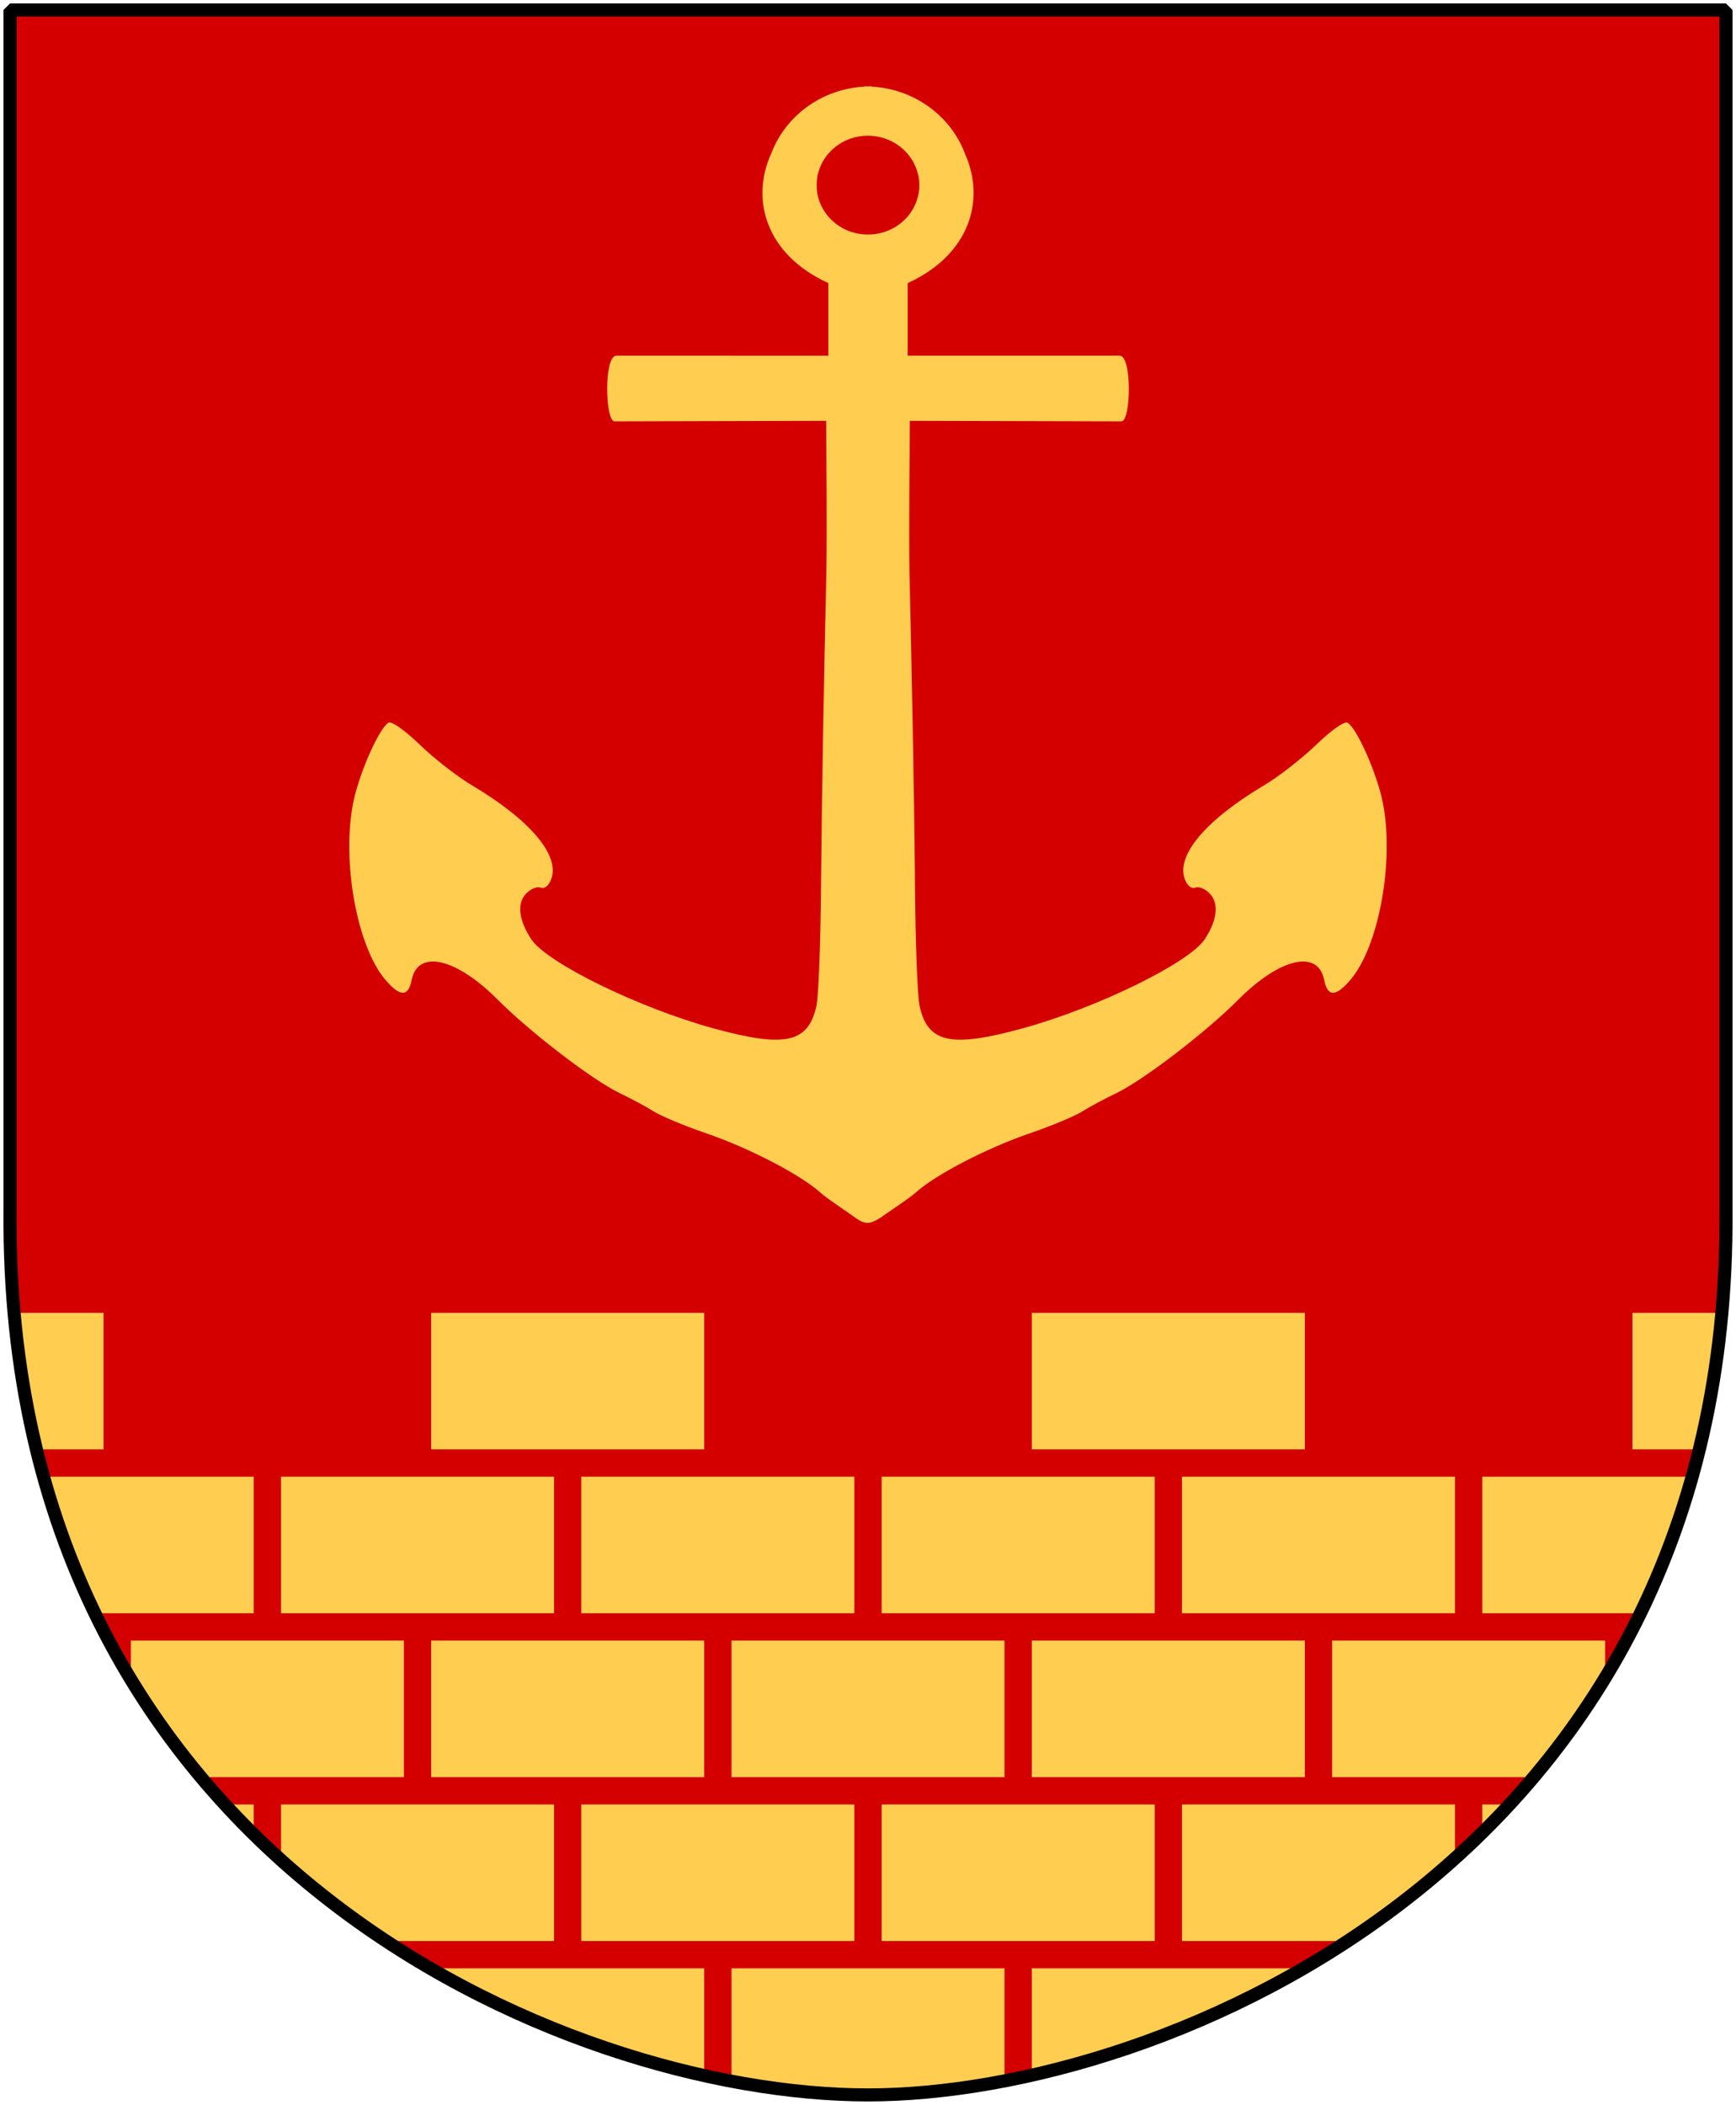 <?xml version="1.0" encoding="UTF-8" standalone="no"?>
<svg
   xmlns:dc="http://purl.org/dc/elements/1.1/"
   xmlns:cc="http://creativecommons.org/ns#"
   xmlns:rdf="http://www.w3.org/1999/02/22-rdf-syntax-ns#"
   xmlns:svg="http://www.w3.org/2000/svg"
   xmlns="http://www.w3.org/2000/svg"
   id="svg4166"
   height="304.2"
   width="251"
   version="1.0">
  <defs
     id="defs4168" />
  <path
     clip-path="none"
     id="Shield"
     style="color:#000000;fill:#d40000;fill-opacity:1;fill-rule:nonzero;stroke:none;stroke-width:1.888;stroke-linecap:round;stroke-linejoin:bevel;marker:none;marker-start:none;marker-mid:none;marker-end:none;stroke-miterlimit:4;stroke-dashoffset:0;stroke-opacity:1;visibility:visible;display:block"
     d="M 249.551,1.44 L 125.5,1.44 L 1.45,1.44 L 1.45,174.936 C 0.682,268.657 81.739,302.756 125.5,302.756 C 168.494,302.756 250.318,268.657 249.551,174.936 L 249.551,1.44 z " />
  <path
     style="fill:#ffcd50;fill-rule:evenodd;stroke:none;stroke-width:0.682"
     id="Anchor"
     d="m 125.154,12.471 c -0.079,0.012 -0.154,0.038 -0.232,0.052 -6.178,0.357 -11.332,4.243 -13.383,9.592 -3.013,6.524 -0.977,14.593 8.226,18.798 v 10.495 H 89.105 c -1.808,0 -1.616,9.45 -0.258,9.489 l 30.608,-0.077 c 0.034,7.305 0.119,14.613 0.026,21.918 -0.345,15.089 -0.633,30.187 -0.774,45.28 -0.062,8.174 -0.352,15.995 -0.67,17.405 -1.199,5.317 -4.543,6.03 -14.878,3.197 -10.749,-2.946 -24.106,-9.463 -26.353,-12.893 -1.786,-2.726 -2.09,-5.097 -0.799,-6.524 0.644,-0.711 1.614,-1.13 2.14,-0.928 0.582,0.223 1.18,-0.233 1.547,-1.212 1.294,-3.444 -3.021,-8.558 -11.526,-13.615 -2.067,-1.229 -5.436,-3.856 -7.504,-5.853 -2.169,-2.096 -4.071,-3.429 -4.513,-3.146 -1.373,0.88 -4.191,7.246 -5.054,11.423 -1.735,8.398 0.473,20.795 4.564,25.657 2.159,2.566 3.364,2.594 3.868,0.077 0.887,-4.435 6.416,-3.172 12.429,2.862 4.759,4.775 13.794,11.688 17.741,13.563 1.503,0.714 3.669,1.873 4.796,2.579 1.128,0.705 4.523,2.117 7.529,3.146 6.299,2.155 13.659,5.973 16.58,8.587 1.11,0.993 3.948,2.807 5.054,3.636 1.505,1.087 2.18,0.914 3.662,0 1.106,-0.829 3.97,-2.643 5.08,-3.636 2.921,-2.613 10.281,-6.432 16.58,-8.587 3.007,-1.028 6.402,-2.441 7.529,-3.146 1.128,-0.705 3.293,-1.864 4.796,-2.579 3.947,-1.875 12.982,-8.788 17.741,-13.563 6.013,-6.034 11.516,-7.297 12.403,-2.862 0.503,2.517 1.708,2.489 3.868,-0.077 4.091,-4.862 6.325,-17.259 4.59,-25.657 -0.863,-4.178 -3.681,-10.544 -5.054,-11.423 -0.441,-0.283 -2.343,1.05 -4.513,3.146 -2.067,1.997 -5.436,4.624 -7.504,5.853 -8.505,5.057 -12.82,10.17 -11.526,13.615 0.368,0.978 0.965,1.435 1.547,1.212 0.526,-0.202 1.471,0.217 2.114,0.928 1.291,1.427 1.013,3.797 -0.774,6.524 -2.247,3.429 -15.605,9.947 -26.353,12.893 -10.335,2.833 -13.68,2.12 -14.878,-3.197 -0.318,-1.411 -0.608,-9.232 -0.67,-17.405 -0.14,-15.093 -0.455,-30.191 -0.799,-45.28 -0.093,-7.305 0.017,-14.613 0.051,-21.918 l 30.608,0.077 c 1.358,-0.039 1.55,-9.489 -0.258,-9.489 H 131.239 v -10.495 c 9.127,-4.171 11.208,-12.148 8.303,-18.643 -2.007,-5.426 -7.228,-9.381 -13.46,-9.747 -0.08,-0.013 -0.152,-0.039 -0.232,-0.052 -0.121,0 -0.24,0.023 -0.361,0.026 -0.114,-0.002 -0.221,-0.026 -0.335,-0.026 z m 0.335,7.143 c 3.332,0 6.152,2.122 7.091,5.028 0.145,0.447 0.259,0.912 0.309,1.392 0.025,0.24 0.026,0.476 0.026,0.722 8e-5,0.246 -5.1e-4,0.508 -0.026,0.748 -0.051,0.48 -0.165,0.945 -0.309,1.392 -0.939,2.906 -3.759,5.002 -7.091,5.002 -3.075,0 -5.707,-1.795 -6.833,-4.358 -0.188,-0.427 -0.34,-0.876 -0.438,-1.341 -0.099,-0.465 -0.129,-0.951 -0.129,-1.444 -1.4e-4,-0.493 0.03,-0.979 0.129,-1.444 0.099,-0.465 0.251,-0.914 0.438,-1.341 1.127,-2.562 3.758,-4.358 6.833,-4.358 z" />
  <path
     id="Mur"
     d="M 2.049 189.727 C 2.669 196.669 3.764 203.244 5.277 209.463 L 14.975 209.463 L 14.975 189.727 L 2.049 189.727 z M 62.342 189.727 L 62.342 209.463 L 101.816 209.463 L 101.816 189.727 L 62.342 189.727 z M 149.184 189.727 L 149.184 209.463 L 188.658 209.463 L 188.658 189.727 L 149.184 189.727 z M 236.027 189.727 L 236.027 209.463 L 245.688 209.463 C 247.214 203.244 248.319 196.669 248.945 189.727 L 236.027 189.727 z M 6.305 213.41 C 8.267 220.458 10.773 227.03 13.73 233.146 L 36.684 233.146 L 36.684 213.41 L 6.305 213.41 z M 40.631 213.41 L 40.631 233.146 L 80.105 233.146 L 80.105 213.41 L 40.631 213.41 z M 84.053 213.41 L 84.053 233.146 L 123.527 233.146 L 123.527 213.41 L 84.053 213.41 z M 127.475 213.41 L 127.475 233.146 L 166.947 233.146 L 166.947 213.41 L 127.475 213.41 z M 170.895 213.41 L 170.895 233.146 L 210.369 233.146 L 210.369 213.41 L 170.895 213.41 z M 214.316 213.41 L 214.316 233.146 L 237.166 233.146 C 240.146 227.03 242.672 220.458 244.65 213.41 L 214.316 213.41 z M 18.922 237.094 L 18.922 242.703 C 21.999 247.767 25.397 252.474 29.053 256.832 L 58.395 256.832 L 58.395 237.094 L 18.922 237.094 z M 62.342 237.094 L 62.342 256.832 L 101.816 256.832 L 101.816 237.094 L 62.342 237.094 z M 105.764 237.094 L 105.764 256.832 L 145.236 256.832 L 145.236 237.094 L 105.764 237.094 z M 149.184 237.094 L 149.184 256.832 L 188.658 256.832 L 188.658 237.094 L 149.184 237.094 z M 192.605 237.094 L 192.605 256.832 L 221.744 256.832 C 225.477 252.407 228.943 247.623 232.078 242.471 L 232.078 237.094 L 192.605 237.094 z M 32.523 260.779 C 33.881 262.257 35.269 263.69 36.684 265.082 L 36.684 260.779 L 32.523 260.779 z M 40.631 260.779 L 40.631 268.799 C 45.475 273.159 50.58 277.057 55.836 280.516 L 80.105 280.516 L 80.105 260.779 L 40.631 260.779 z M 84.053 260.779 L 84.053 280.516 L 123.527 280.516 L 123.527 260.779 L 84.053 260.779 z M 127.475 260.779 L 127.475 280.516 L 166.947 280.516 L 166.947 260.779 L 127.475 260.779 z M 170.895 260.779 L 170.895 280.516 L 194.848 280.516 C 200.211 276.995 205.426 273.022 210.369 268.566 L 210.369 260.779 L 170.895 260.779 z M 214.316 260.779 L 214.316 264.842 C 215.653 263.525 216.967 262.173 218.254 260.779 L 214.316 260.779 z M 62.342 284.463 L 62.342 284.537 C 75.441 292.124 89.145 297.137 101.816 299.951 L 101.816 284.463 L 62.342 284.463 z M 105.764 284.463 L 105.764 300.756 C 112.831 302.094 119.521 302.756 125.5 302.756 C 131.439 302.756 138.135 302.078 145.236 300.709 L 145.236 284.463 L 105.764 284.463 z M 149.184 284.463 L 149.184 299.889 C 161.746 297.054 175.384 292.039 188.455 284.463 L 149.184 284.463 z "
     style="fill:#ffcd50;fill-opacity:1;fill-rule:evenodd;stroke:none" />
  <path
     id="Frame"
     style="color:#000000;fill:none;fill-opacity:0;fill-rule:nonzero;stroke:#000000;stroke-width:1.888;stroke-linecap:round;stroke-linejoin:bevel;marker:none;marker-start:none;marker-mid:none;marker-end:none;stroke-miterlimit:4;stroke-dashoffset:0;stroke-opacity:1;visibility:visible;display:block"
     d="M 249.551,1.44 L 125.5,1.44 L 1.45,1.44 L 1.45,174.936 C 0.682,268.657 81.739,302.756 125.5,302.756 C 168.494,302.756 250.318,268.657 249.551,174.936 L 249.551,1.44 z " />
</svg>
